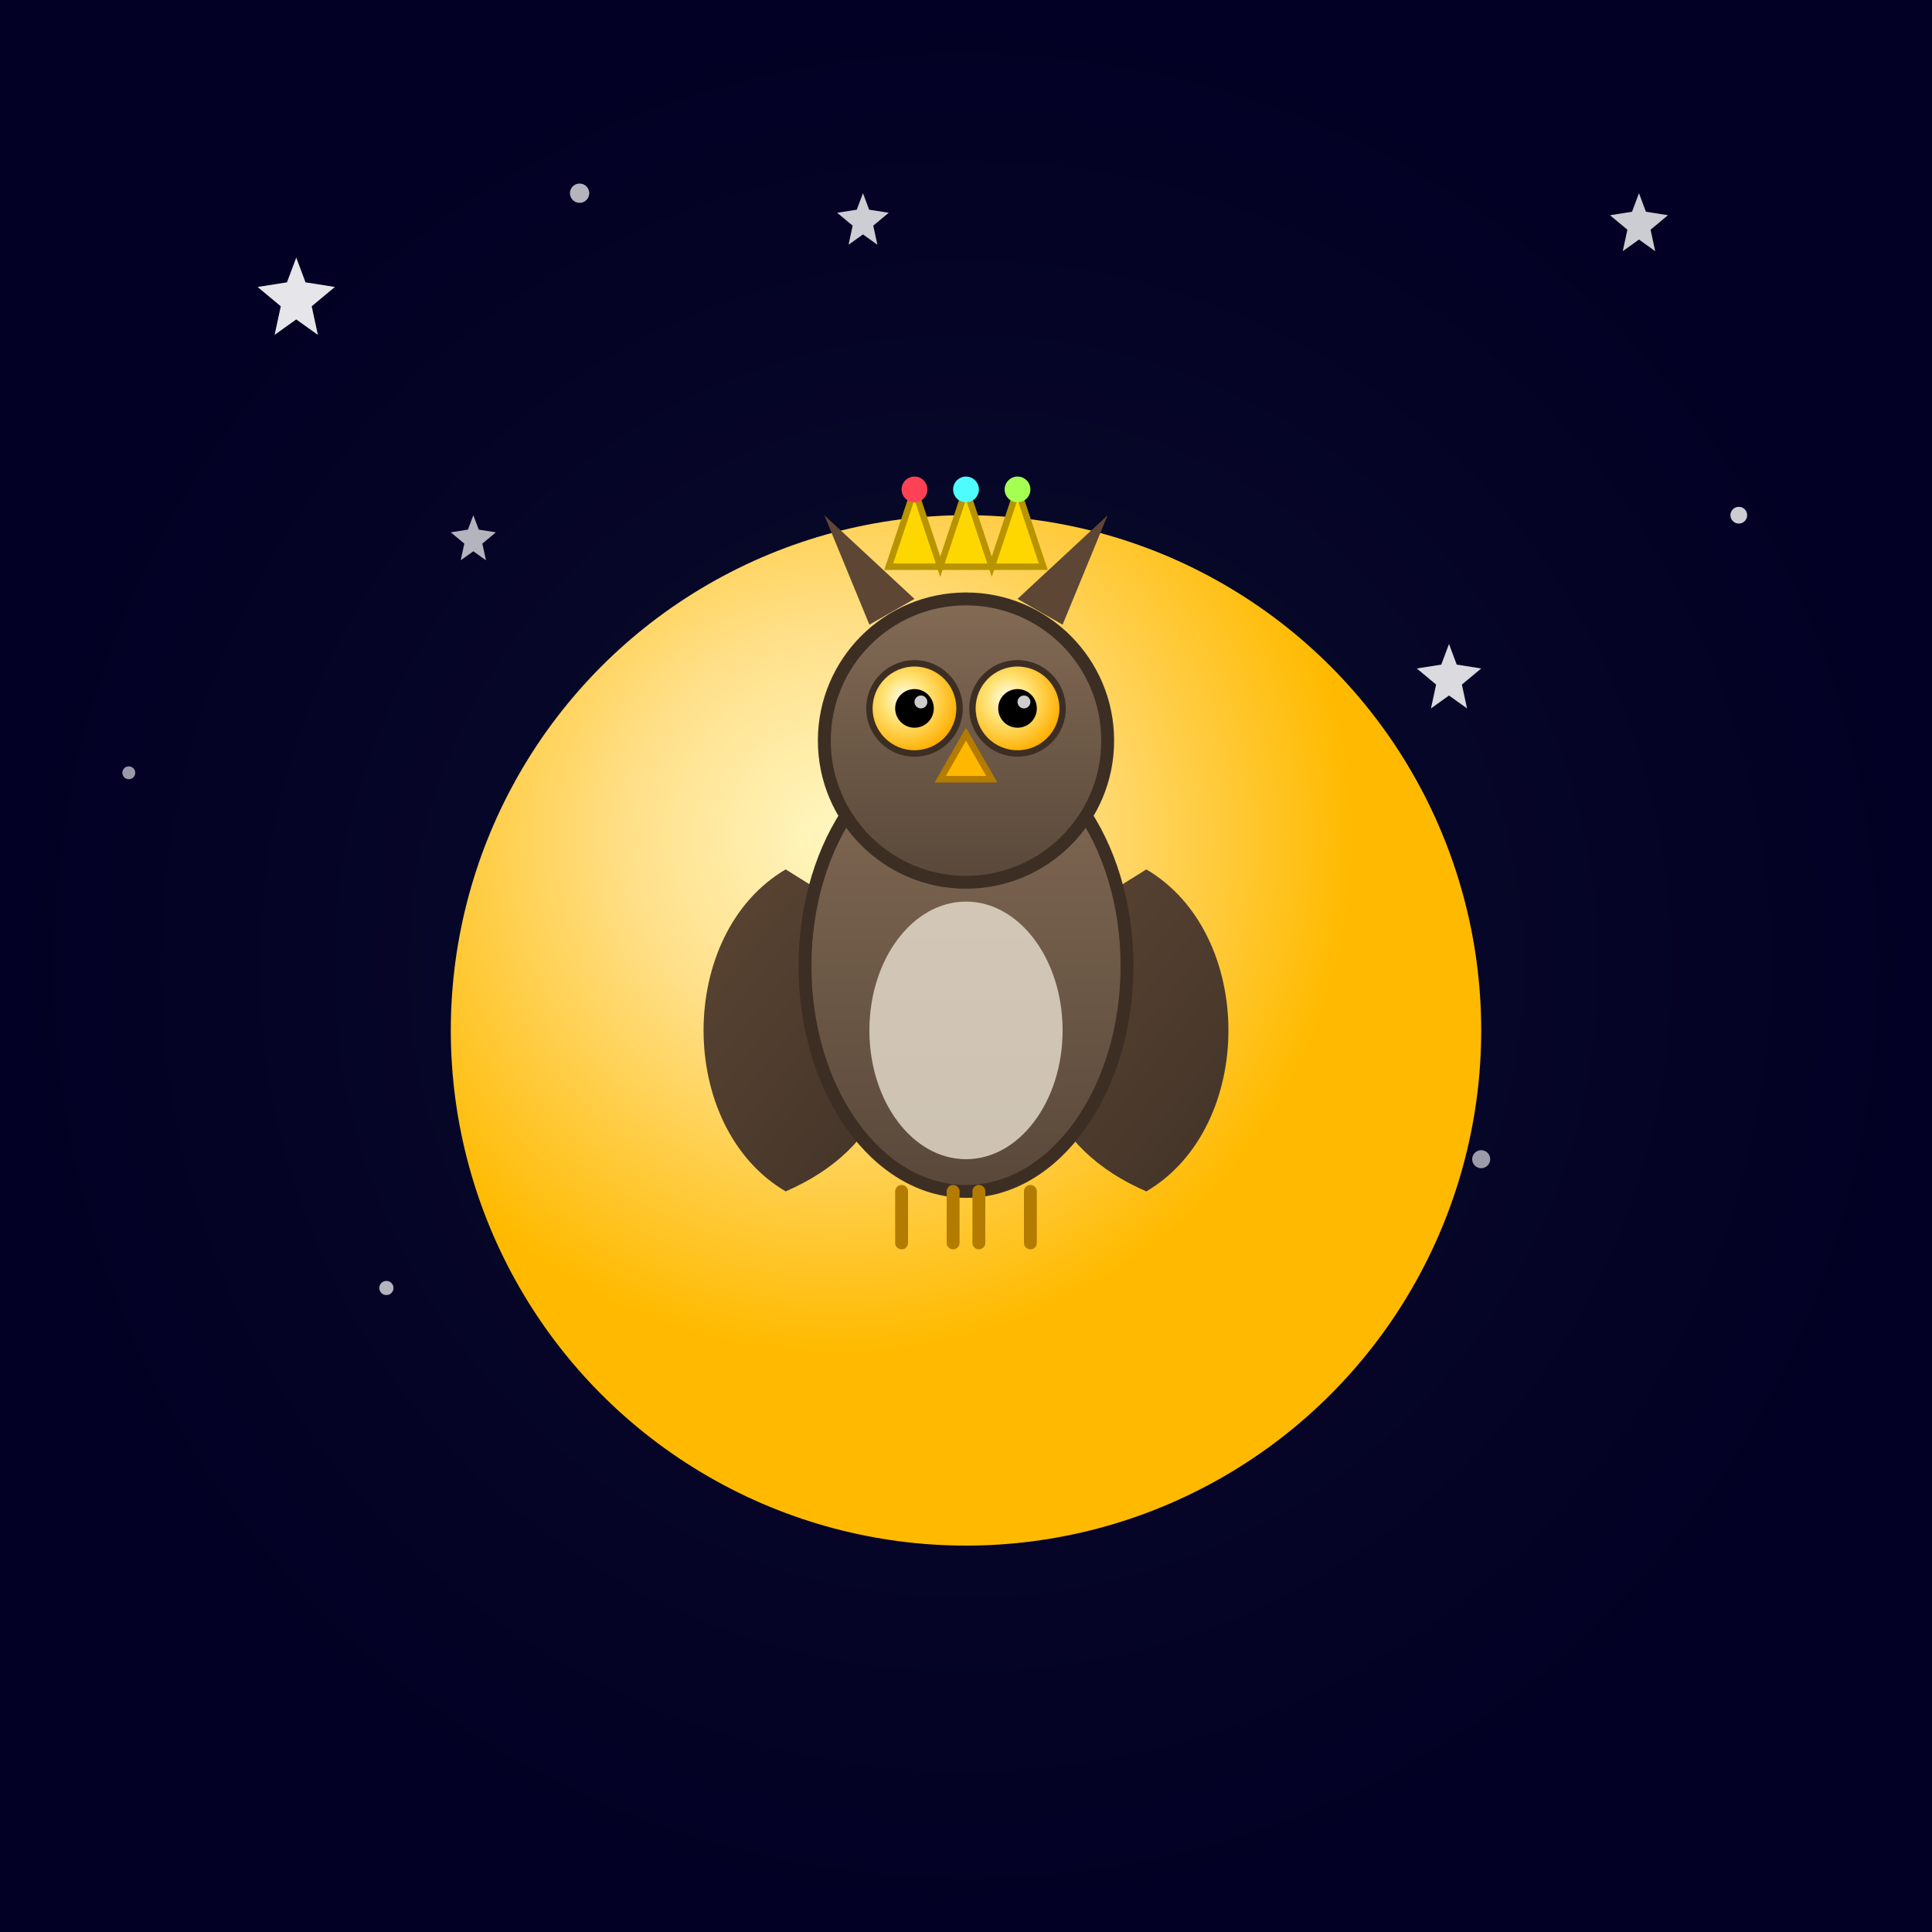 <svg xmlns="http://www.w3.org/2000/svg" viewBox="0 0 300 300" xmlns:xlink="http://www.w3.org/1999/xlink">
  <defs>
    <radialGradient id="skyGrad" cx="150" cy="150" r="150" gradientUnits="userSpaceOnUse">
      <stop offset="0%" stop-color="#0b0d2c"/>
      <stop offset="100%" stop-color="#020024"/>
    </radialGradient>
    <radialGradient id="moonGrad" cx="130" cy="130" r="80" gradientUnits="userSpaceOnUse">
      <stop offset="0%" stop-color="#fff7c1"/>
      <stop offset="40%" stop-color="#ffe08a"/>
      <stop offset="100%" stop-color="#ffba00"/>
    </radialGradient>
    <linearGradient id="bodyGrad" x1="0" y1="0" x2="0" y2="1">
      <stop offset="0%" stop-color="#836b55"/>
      <stop offset="100%" stop-color="#59483a"/>
    </linearGradient>
    <linearGradient id="wingGrad" x1="0" y1="0" x2="1" y2="1">
      <stop offset="0%" stop-color="#5d4634"/>
      <stop offset="100%" stop-color="#403227"/>
    </linearGradient>
    <radialGradient id="eyeGrad" cx="0.4" cy="0.4" r="0.6">
      <stop offset="0%" stop-color="#ffffff"/>
      <stop offset="40%" stop-color="#ffe478"/>
      <stop offset="100%" stop-color="#ffae00"/>
    </radialGradient>
    <filter id="glow" x="-50%" y="-50%" width="200%" height="200%">
      <feGaussianBlur stdDeviation="3" result="coloredBlur"/>
      <feMerge>
        <feMergeNode in="coloredBlur"/>
        <feMergeNode in="SourceGraphic"/>
      </feMerge>
    </filter>
    <mask id="moonMask">
      <rect width="300" height="300" fill="black"/>
      <circle cx="150" cy="160" r="80" fill="white"/>
      <circle cx="190" cy="140" r="70" fill="black"/>
    </mask>
    <symbol id="star" viewBox="0 0 10 10">
      <polygon points="5,0 6.2,3.2 10,3.8 7,6.3 7.8,10 5,8 2.2,10 3,6.3 0,3.8 3.8,3.2" fill="white"/>
    </symbol>
  </defs>

  <!-- Background Sky -->
  <rect width="300" height="300" fill="url(#skyGrad)"/>

  <!-- Crescent Moon -->
  <circle cx="150" cy="160" r="80" fill="url(#moonGrad)" mask="url(#moonMask)" filter="url(#glow)"/>

  <!-- Stars -->
  <g id="stars">
    <use href="#star" x="40" y="40" width="12" height="12" fill="#ffffff" opacity="0.9">
      <animate attributeName="opacity" values="0.6;1;0.6" dur="4s" repeatCount="indefinite"/>
    </use>
    <use href="#star" x="250" y="30" width="9" height="9" fill="#e7e7ff" opacity="0.8">
      <animate attributeName="opacity" values="0.5;1;0.5" dur="3.5s" repeatCount="indefinite" begin="1s"/>
    </use>
    <use href="#star" x="70" y="80" width="7" height="7" fill="#d3d3ff" opacity="0.7">
      <animate attributeName="opacity" values="0.3;0.9;0.3" dur="5s" repeatCount="indefinite" begin="0.5s"/>
    </use>
    <use href="#star" x="220" y="100" width="10" height="10" fill="#ffffff" opacity="0.85">
      <animate attributeName="opacity" values="0.4;1;0.4" dur="4.5s" repeatCount="indefinite" begin="1.5s"/>
    </use>
    <use href="#star" x="130" y="30" width="8" height="8" fill="#fff" opacity="0.8">
      <animate attributeName="opacity" values="0.5;1;0.5" dur="3s" repeatCount="indefinite" begin="2s"/>
    </use>
    <circle cx="90" cy="30" r="1.5" fill="#fff" opacity="0.7"/>
    <circle cx="20" cy="120" r="1" fill="#fff" opacity="0.6"/>
    <circle cx="270" cy="80" r="1.3" fill="#fff" opacity="0.8"/>
    <circle cx="230" cy="180" r="1.4" fill="#fff" opacity="0.6"/>
    <circle cx="60" cy="200" r="1.1" fill="#fff" opacity="0.7"/>
  </g>

  <!-- Owl -->
  <g id="owl" transform="translate(150 115)">
    <!-- Wings -->
    <path d="M-28 20 C-45 30 -45 60 -28 70 Q-5 60 -12 30 Z" fill="url(#wingGrad)"/>
    <path d="M28 20 C45 30 45 60 28 70 Q5 60 12 30 Z" fill="url(#wingGrad)"/>

    <!-- Body -->
    <ellipse cx="0" cy="35" rx="25" ry="35" fill="url(#bodyGrad)" stroke="#3d2e24" stroke-width="2"/>
    <ellipse cx="0" cy="45" rx="15" ry="20" fill="#eae1d1" opacity="0.8"/>

    <!-- Head -->
    <circle cx="0" cy="0" r="22" fill="url(#bodyGrad)" stroke="#3d2e24" stroke-width="2"/>

    <!-- Ear Tufts -->
    <path d="M-15 -18 L-22 -35 L-8 -22 Z" fill="#5d4634"/>
    <path d="M15 -18 L22 -35 L8 -22 Z" fill="#5d4634"/>

    <!-- Eyes -->
    <circle cx="-8" cy="-5" r="7" fill="url(#eyeGrad)" stroke="#3d2e24" stroke-width="1"/>
    <circle cx="8" cy="-5" r="7" fill="url(#eyeGrad)" stroke="#3d2e24" stroke-width="1"/>
    <circle cx="-8" cy="-5" r="3" fill="#000"/>
    <circle cx="8" cy="-5" r="3" fill="#000"/>
    <circle cx="-7" cy="-6" r="1" fill="#fff" opacity="0.8"/>
    <circle cx="9" cy="-6" r="1" fill="#fff" opacity="0.8"/>

    <!-- Beak -->
    <polygon points="0,-1 -4,6 4,6" fill="#ffb700" stroke="#b37c00" stroke-width="1"/>

    <!-- Crown -->
    <g transform="translate(0 -27)">
      <path d="M-12 0 L-8 -12 L-4 0 L0 -12 L4 0 L8 -12 L12 0 Z" fill="#ffd700" stroke="#b79400" stroke-width="1"/>
      <circle cx="-8" cy="-12" r="2" fill="#ff4155"/>
      <circle cx="0" cy="-12" r="2" fill="#4efcfe"/>
      <circle cx="8" cy="-12" r="2" fill="#a4ff52"/>
    </g>

    <!-- Feet -->
    <g stroke="#b37c00" stroke-width="2" stroke-linecap="round">
      <line x1="-10" y1="70" x2="-10" y2="78"/>
      <line x1="-2" y1="70" x2="-2" y2="78"/>
      <line x1="2" y1="70" x2="2" y2="78"/>
      <line x1="10" y1="70" x2="10" y2="78"/>
    </g>
  </g>
</svg>